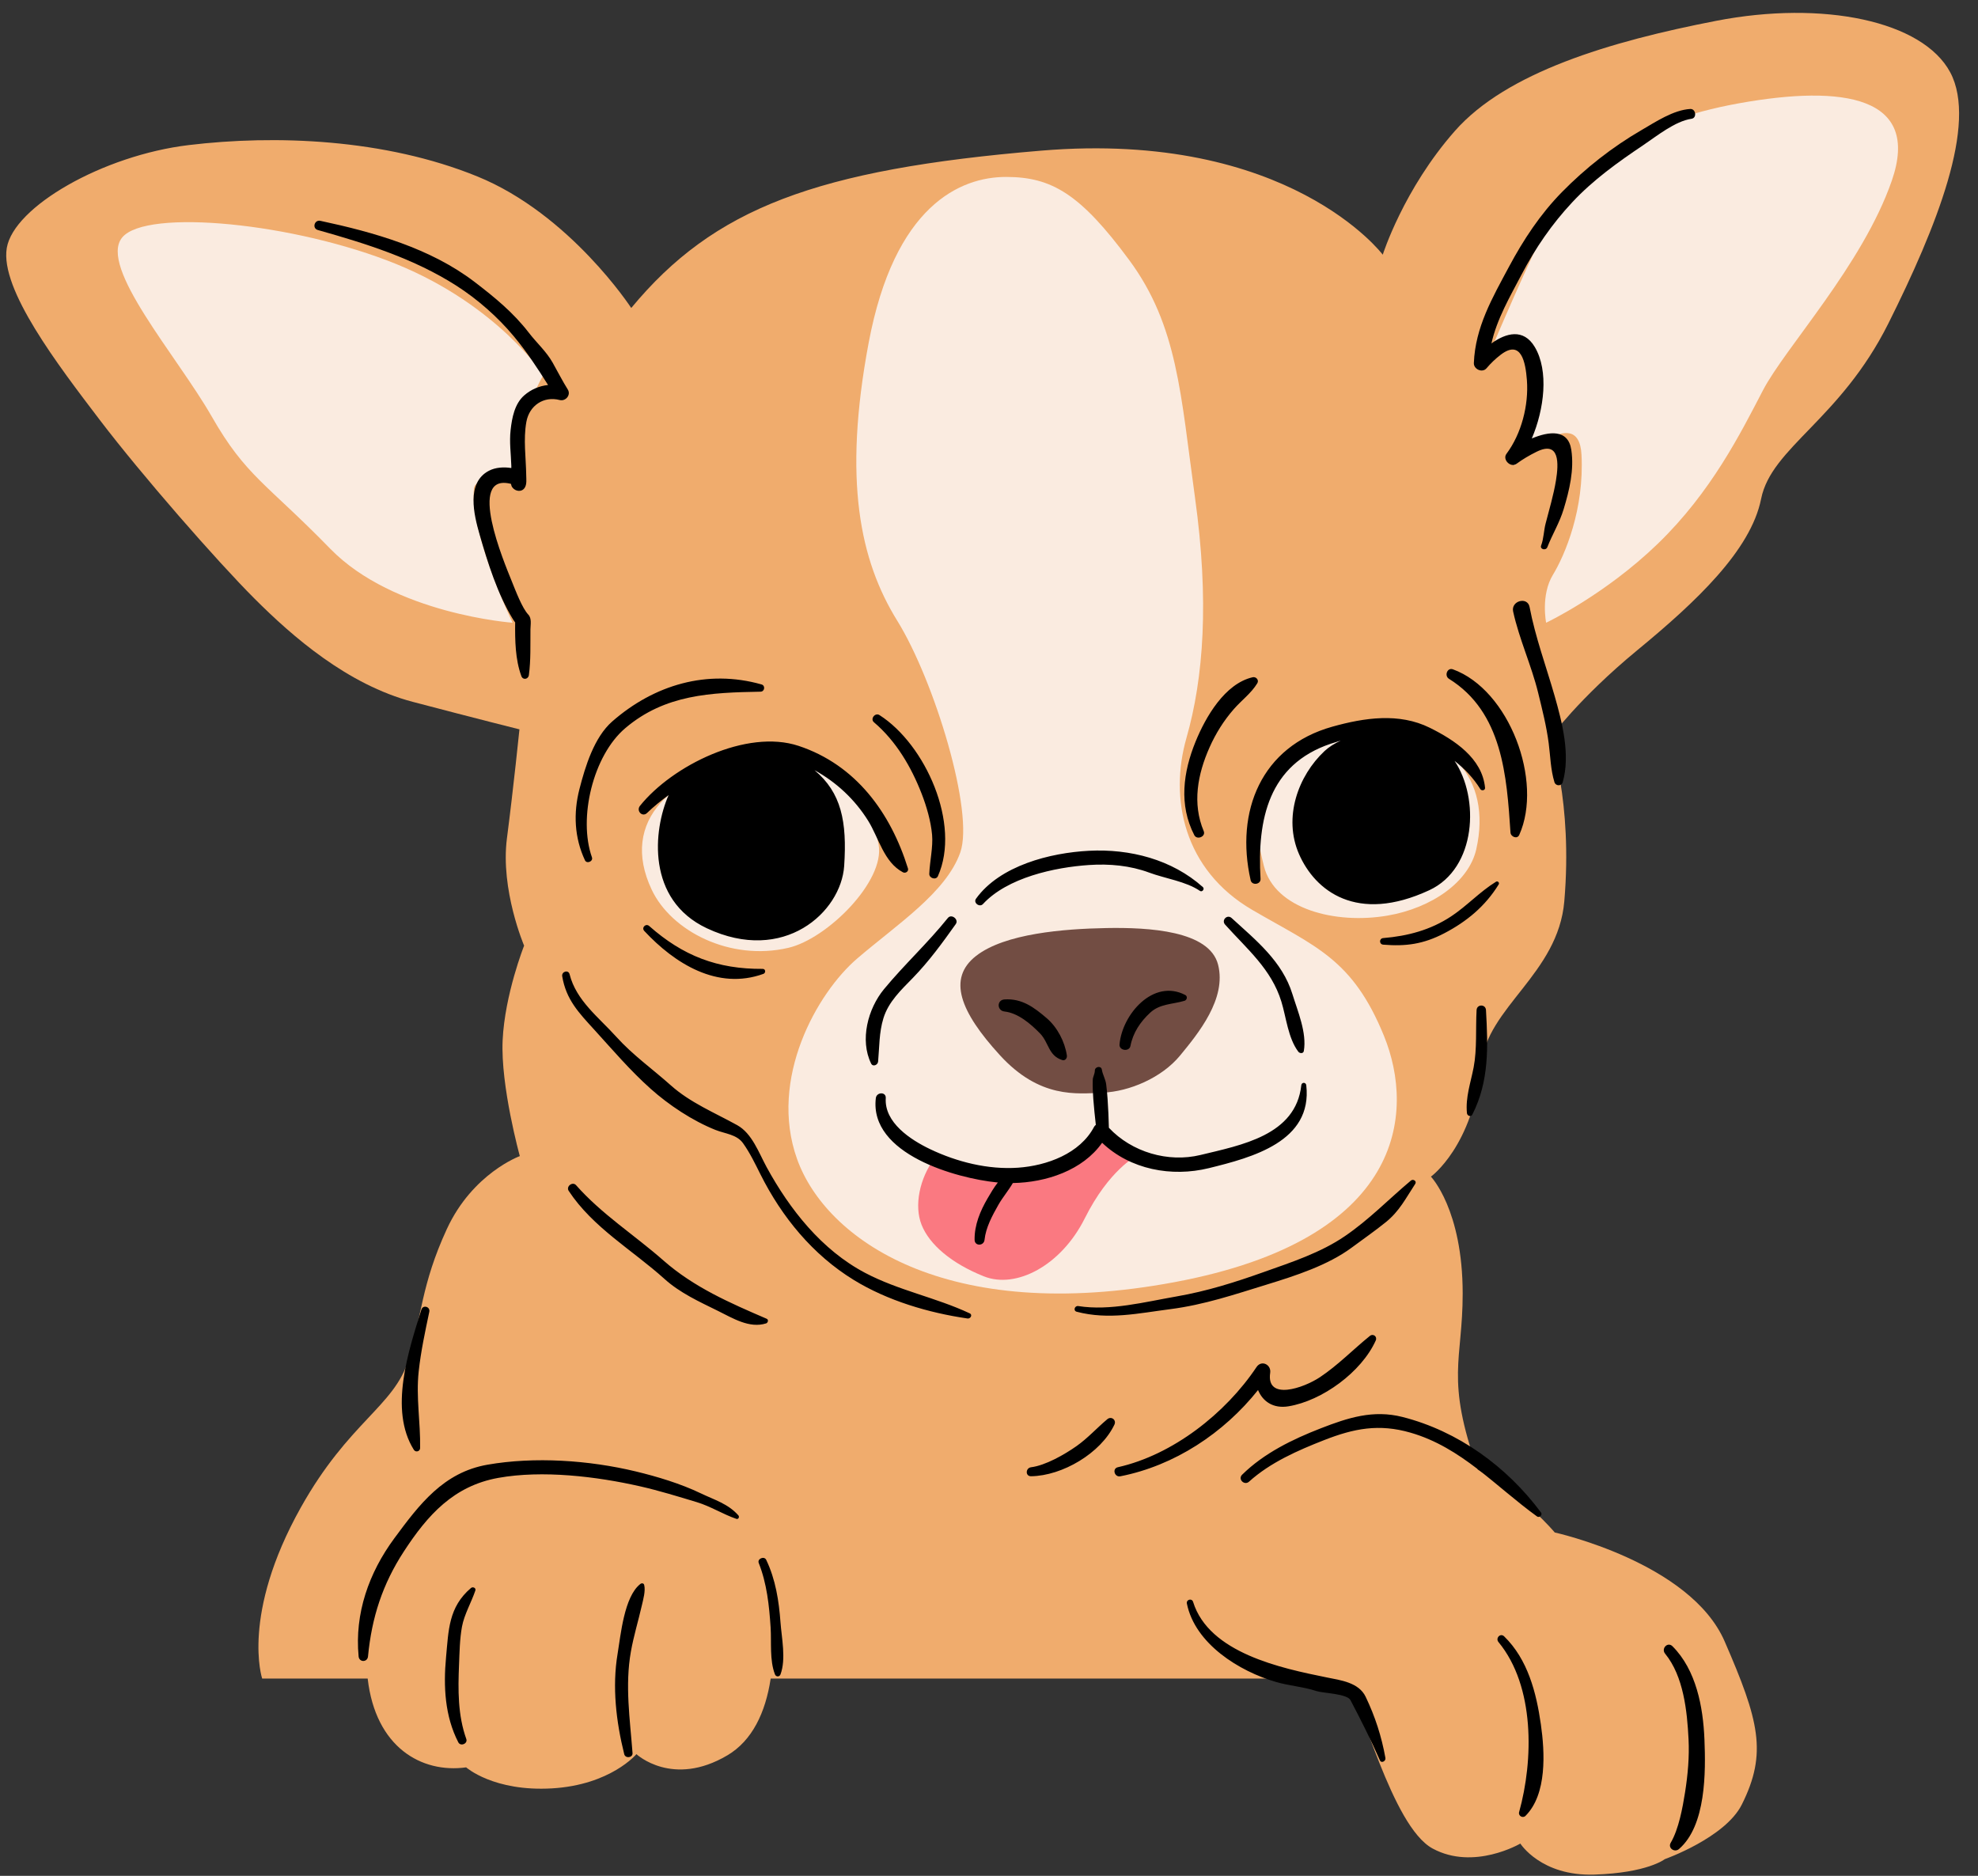 <?xml version="1.0" encoding="UTF-8"?>
<!DOCTYPE svg PUBLIC '-//W3C//DTD SVG 1.0//EN'
          'http://www.w3.org/TR/2001/REC-SVG-20010904/DTD/svg10.dtd'>
<svg height="218.4" preserveAspectRatio="xMidYMid meet" version="1.0" viewBox="-493.8 550.4 230.3 218.4" width="230.3" xmlns="http://www.w3.org/2000/svg" xmlns:xlink="http://www.w3.org/1999/xlink" zoomAndPan="magnify"
><rect x="-493.8" y="550.4" width="230.3" height="218.4" fill="#333333" stroke="none"/><g id="change1_1"
  ><path d="M-273.939,588.063c-5.605,11.213-13.613,14.416-14.814,20.422c-1.203,6.006-7.609,12.014-14.418,17.619 c-6.807,5.607-10.162,10.23-10.162,10.23s2.666,7.332,1.666,19c-0.725,8.463-9.006,12.32-9.666,19 c-0.939,9.514-5.863,13.059-5.863,13.059s3.693,3.826,3.697,13.607c0.002,7.779-2.049,9.861,1.754,20.496 c5.65,3.293,8.965,7.325,8.965,7.325s15.777,3.467,19.781,12.678s5,12.998,2,18.998c-1.934,3.867-8.969,6.358-8.969,6.358 s-2,1.599-8.209,1.798c-6.207,0.199-8.609-3.614-8.609-3.614s-5.406,3.182-10.213,0.578c-4.805-2.602-8.334-17.536-9.834-18.536 s-4.498-1.255-4.498-1.255h-62.738c-0.6,4-2.176,7.238-5.021,8.928c-6.408,3.805-10.611-0.125-10.611-0.125 s-3.004,3.582-9.813,3.984s-10.012-2.446-10.012-2.446c-5.201,0.717-10.549-2.341-11.465-10.341h-12.285c0,0-2.5-7.413,4.5-19.913 c5.582-9.969,10.85-11.763,12.527-17.163c1.551-5.002,1.473-8.75,4.473-15.25s8.5-8.5,8.5-8.5s-2.256-8.156-2-13.5 c0.254-5.346,2.5-11,2.5-11s-2.777-6.502-2-12.5c0.777-6,1.457-12.684,1.457-12.684s-4.807-1.199-12.418-3.201 c-7.609-2.004-14.016-7.607-18.422-12.012c-4.406-4.406-13.174-14.438-18.027-20.816c-4.855-6.381-11.625-15.207-10.824-20.012 s11.186-10.787,21.197-11.986c10.014-1.203,22.777-0.752,33.59,3.652s17.92,15.316,17.92,15.316 c9.611-11.613,21.512-16.133,47.754-18.32c28.834-2.402,39.746,12.115,39.746,12.115s2.402-7.609,8.408-14.418 c6.008-6.807,18.021-10.41,30.434-12.814c12.414-2.402,24.029,0.002,27.232,6.008C-263.525,564.834-268.332,576.848-273.939,588.063 z" fill="#F0AC6D"
  /></g
  ><g id="change2_1"
  ><path d="M-362.333,580.667c5.668,7.668,6,15.668,7.668,27.668c1.666,12,1,21-1,28s-0.334,15.332,7.666,20 c7.342,4.281,11.668,5.666,15.334,14.666s2.334,23.666-24.334,28.666c-26.666,5-40.666-5-44-14.332 C-404.332,676-398.666,666-394,662c4.668-4,10.334-7.666,12-12.334c1.666-4.666-3-20-7.334-27s-6.332-16.332-3.332-32.332 S-382,571-376.666,571C-371.333,571-368,573-362.333,580.667z M-469.16,598.874c4.004,7.008,6.406,7.811,13.814,15.418 c7.41,7.607,21.225,8.611,21.225,8.611s-4.971-10.342-4.504-15.619c0.141-1.604,5.105-1.201,5.105-1.201s-0.08-5.104,0.9-7.51 c1.543-3.783,2.104-4.504,2.104-4.504s-5.307-8.111-17.119-12.916c-11.816-4.805-29.133-6.506-31.938-3.104 C-482.376,581.454-473.166,591.868-469.16,598.874z M-315.333,591.334c1.334,3-2.162,13.283-2.162,13.283s7.496-7.617,7.83-1.283 c0.334,6.332-1.904,11.646-3.334,14c-1.428,2.352-0.785,5.568-0.785,5.568s6.809-3.205,13.018-9.211 c6.207-6.008,9.609-12.816,12.213-17.82c2.602-5.004,11.613-14.617,15.016-24.43c3.404-9.811-5.605-11.211-17.818-9.01 c-12.215,2.203-18.822,7.41-21.625,12.816c-2.803,5.404-7.018,15.418-7.018,15.418S-316.666,588.334-315.333,591.334z M-332.25,657 c5.152-0.885,9.471-3.908,10.334-7.727c1.881-8.318-3.334-14.084-12.473-13.434C-346.72,636.715-349,642-346.64,651.247 C-345.363,656.247-338.318,658.04-332.25,657z M-391.5,648.75c-0.75-4.25-4.094-11.354-14.07-9.932 c-9.979,1.42-16.154,7.105-12.354,15.162c2.281,4.836,9.135,8.357,15.924,6.77C-397.48,659.694-390.75,653-391.5,648.75z" fill="#FAEBE0"
  /></g
  ><g id="change3_1"
  ><path d="M-365.5,683l4,2c0,0-3.172,1.592-6,7.25c-2.75,5.5-8,8.25-11.75,6.75s-6.328-3.676-7.25-6 c-0.889-2.246-0.23-5.395,1.5-7.75c0.586,0.484,1.768-0.15,2.482,0.174C-373.5,689.5-365.5,683-365.5,683z" fill="#FA7981"
  /></g
  ><g id="change4_1"
  ><path d="M-364.982,658.45c4.953-0.09,11.996,0.299,13.004,4.264c1.01,3.967-2.299,7.994-4.43,10.584 c-2.133,2.59-5.904,4.186-8.984,4.316c-3.076,0.133-7.357,0.701-11.994-4.367c-4.635-5.068-6.127-8.924-2.775-11.549 C-376.804,659.077-369.935,658.543-364.982,658.45z" fill="#724D43"
  /></g
  ><g id="change5_1"
  ><path d="M-329.024,688.237c-1.114,1.688-1.825,3.167-3.436,4.465c-1.287,1.037-2.633,1.97-3.958,2.952 c-2.773,2.055-6.549,3.276-9.821,4.282c-3.794,1.166-7.322,2.371-11.294,2.883c-3.711,0.479-7.205,1.271-10.904,0.304 c-0.438-0.114-0.244-0.729,0.184-0.662c3.709,0.585,7.777-0.486,11.438-1.121c3.534-0.612,6.81-1.648,10.178-2.847 c3.228-1.147,6.604-2.243,9.435-4.181c2.836-1.939,5.079-4.285,7.676-6.464C-329.264,687.627-328.81,687.914-329.024,688.237z M-386.489,642.818c0.575,1.481,1.068,3.191,1.212,4.771c0.129,1.421-0.273,3.106-0.326,4.546c-0.019,0.512,0.782,0.771,1.005,0.272 c2.698-6.056-1.451-15.336-6.805-18.753c-0.505-0.321-1.106,0.441-0.645,0.835C-389.467,636.685-387.705,639.685-386.489,642.818z M-404.536,703.938c-4.296-1.851-8.477-3.666-12.026-6.789c-3.353-2.95-7.168-5.369-10.164-8.76c-0.411-0.466-1.2,0.145-0.859,0.663 c2.815,4.271,7.433,6.897,11.146,10.246c1.82,1.642,4.047,2.648,6.232,3.726c1.711,0.843,3.652,2.069,5.602,1.456 C-404.386,704.411-404.283,704.046-404.536,703.938z M-380.894,703.309c-3.961-1.856-8.27-2.656-12.173-4.71 c-5.057-2.661-8.782-7.383-11.474-12.315c-0.919-1.685-1.692-3.923-3.426-4.885c-2.624-1.455-5.465-2.612-7.731-4.638 c-2.134-1.906-4.423-3.517-6.361-5.667c-2.04-2.262-4.653-4.202-5.423-7.265c-0.143-0.567-0.951-0.318-0.859,0.236 c0.455,2.732,1.939,4.252,3.741,6.229c2.159,2.37,4.153,4.722,6.557,6.871c2.131,1.904,4.876,3.722,7.535,4.785 c1.127,0.45,2.478,0.518,3.215,1.543c0.801,1.116,1.418,2.405,2.033,3.633c2.495,4.974,6.084,9.361,10.862,12.294 c3.932,2.413,8.7,3.826,13.251,4.488C-380.812,703.958-380.528,703.481-380.894,703.309z M-348.186,652.883 c0.146,0.642,1.189,0.505,1.151-0.156c-0.403-6.949,0.943-13.306,8.178-15.739c0.374-0.126,0.761-0.248,1.157-0.364 c-0.732,0.344-1.381,0.749-1.883,1.219c-3.072,2.877-4.838,7.725-2.971,11.998c1.867,4.275,6.729,8.121,15.162,4.205 c5.515-2.56,5.859-10.737,2.947-15.059c1.164,0.914,2.192,1.987,2.998,3.284c0.145,0.233,0.582,0.16,0.553-0.149 c-0.326-3.459-3.583-5.575-6.428-6.987c-3.588-1.781-7.63-1.171-11.354-0.13C-346.933,637.313-350.009,644.838-348.186,652.883z M-424.88,650.214c-1.615-4.557,0.124-11.845,3.877-15.034c4.639-3.943,9.971-4.143,15.754-4.25 c0.485-0.009,0.585-0.711,0.114-0.844c-6.326-1.794-12.512,0.048-17.384,4.312c-2.109,1.846-3.143,5.249-3.818,7.878 c-0.719,2.801-0.587,5.66,0.643,8.281C-425.48,651.014-424.712,650.688-424.88,650.214z M-353.648,647.17 c-1.36-3.23-0.709-6.643,0.675-9.751c0.725-1.63,1.651-3.11,2.824-4.454c0.899-1.031,2.027-1.846,2.738-3.016 c0.227-0.372-0.143-0.79-0.538-0.7c-3.246,0.742-5.482,4.637-6.646,7.486c-1.455,3.563-1.968,7.374-0.153,10.898 C-354.439,648.233-353.382,647.802-353.648,647.17z M-325.1,629.428c6.249,3.882,6.732,11.362,7.167,17.902 c0.032,0.489,0.777,0.814,1.02,0.276c2.809-6.254-1.153-16.89-7.723-19.278C-325.298,628.087-325.66,629.081-325.1,629.428z M-419.289,644.223c-0.463,0.576,0.272,1.365,0.828,0.828c0.735-0.71,1.586-1.412,2.509-2.081 c-1.802,4.059-2.605,12.184,4.448,15.503c8.963,4.217,15.629-1.863,15.992-7.254c0.345-5.169-0.329-8.533-3.455-11.15 c2.55,1.399,4.696,3.406,6.239,5.878c1.246,1.995,1.833,4.833,4.058,6.011c0.296,0.157,0.694-0.101,0.585-0.449 c-2.023-6.491-6.067-12.06-12.74-14.271C-406.869,635.236-415.517,639.528-419.289,644.223z M-376.845,666.76 c-0.92,0.059-0.89,1.308,0,1.406c1.588,0.177,3.048,1.438,4.135,2.551c1.034,1.061,0.969,2.599,2.589,3.102 c0.351,0.108,0.585-0.229,0.538-0.538c-0.24-1.593-1.104-3.274-2.348-4.338C-373.416,667.674-374.81,666.631-376.845,666.76z M-363.453,671.999c-0.063,0.729,1.136,0.888,1.273,0.173c0.298-1.546,1.154-2.812,2.298-3.87c1.135-1.051,2.607-0.965,3.999-1.384 c0.291-0.088,0.38-0.519,0.088-0.672C-359.508,664.299-363.15,668.496-363.453,671.999z M-379.354,655.656 c2.852-3.085,8.337-4.275,12.347-4.546c2.371-0.159,4.784,0.057,7.018,0.888c1.849,0.688,4.274,1.017,5.901,2.127 c0.265,0.18,0.577-0.23,0.341-0.442c-3.604-3.223-8.489-4.476-13.26-4.23c-4.522,0.233-10.377,1.722-13.156,5.58 C-380.509,655.51-379.747,656.081-379.354,655.656z M-365.479,683.45c3.283,3.121,8.09,4.02,12.432,2.952 c5.025-1.236,12.083-3.095,11.337-9.651c-0.042-0.371-0.537-0.373-0.578,0c-0.638,5.843-7.012,6.971-11.738,8.119 c-3.766,0.914-7.997-0.323-10.665-3.168c-0.021-1.119-0.081-2.232-0.152-3.351c-0.035-0.557-0.096-1.106-0.158-1.66 c-0.074-0.657-0.408-1.131-0.512-1.77c-0.077-0.475-0.805-0.341-0.813,0.11c-0.009,0.45-0.233,0.708-0.244,1.106 c-0.021,0.74,0.006,1.475,0.064,2.213c0.081,1.01,0.177,2.012,0.294,3.015c-0.069,0.061-0.144,0.117-0.187,0.199 c-1.651,3.164-5.544,4.556-8.87,4.787c-3.484,0.243-7.118-0.668-10.244-2.163c-2.258-1.081-5.34-3.088-5.157-5.938 c0.049-0.758-1.069-0.721-1.156,0c-0.785,6.533,9.411,9.343,14.072,9.811c0.044,0.005,0.09,0.006,0.135,0.01 c-0.469,0.598-0.859,1.272-1.2,1.857c-0.854,1.466-1.537,3.1-1.507,4.822c0.014,0.76,1.08,0.727,1.156,0 c0.15-1.444,0.912-2.84,1.617-4.083c0.481-0.849,1.173-1.66,1.679-2.531C-371.995,688.074-367.738,686.659-365.479,683.45z M-392.377,674.221c0.208,0.428,0.779,0.172,0.815-0.221c0.157-1.721,0.106-3.377,0.619-5.049c0.593-1.933,2.08-3.31,3.439-4.708 c1.876-1.932,3.43-4.07,4.986-6.258c0.385-0.541-0.505-1.229-0.92-0.71c-2.334,2.91-5.075,5.43-7.437,8.289 C-392.76,667.849-393.708,671.487-392.377,674.221z M-350.398,657.286c-0.515-0.471-1.226,0.244-0.762,0.762 c2.56,2.857,5.387,5.18,6.549,8.959c0.572,1.859,0.778,4.246,1.974,5.838c0.159,0.212,0.585,0.252,0.643-0.084 c0.362-2.127-0.715-4.623-1.329-6.619C-344.499,662.324-347.55,659.886-350.398,657.286z M-433.986,589.542 c1.532,1.84,2.761,3.711,3.998,5.683c-1.012,0.103-1.979,0.513-2.77,1.203c-1.133,0.987-1.433,2.629-1.59,4.035 c-0.161,1.445,0.041,2.741,0.083,4.192c0.001,0.051,0,0.136-0.003,0.236c-0.888-0.144-1.852-0.077-2.615,0.322 c-2.652,1.391-1.74,5.115-1.086,7.382c0.961,3.33,2.089,6.958,3.916,9.943c0.07,0.114,0.155,0.223,0.235,0.333 c0,0.007-0.002,0.007-0.002,0.014c-0.021,2.059,0.007,4.281,0.723,6.231c0.182,0.495,0.81,0.376,0.875-0.117 c0.234-1.758,0.165-3.562,0.182-5.332c0.006-0.541,0.17-1.271-0.248-1.708c-0.714-0.746-1.491-2.808-1.961-3.974 c-0.821-2.04-5.276-12.582-0.058-11.249c0.028,0.147,0.069,0.289,0.149,0.399c0.36,0.499,1.146,0.608,1.483,0 c0.221-0.398,0.149-0.938,0.144-1.372c-0.025-2.07-0.355-4.197,0.017-6.248c0.345-1.904,2.017-3.025,3.88-2.541 c0.688,0.179,1.34-0.59,0.942-1.226c-0.636-1.016-1.173-2.082-1.761-3.124c-0.739-1.313-1.857-2.294-2.767-3.477 c-1.801-2.343-3.979-4.129-6.313-5.913c-5.156-3.943-11.725-5.788-17.966-7.124c-0.695-0.148-0.987,0.875-0.295,1.07 c5.586,1.573,11.202,3.329,16.132,6.482C-438.199,585.241-435.854,587.298-433.986,589.542z M-297,563.088 c-1.965,0.112-4.053,1.515-5.688,2.463c-3.383,1.963-6.514,4.422-9.25,7.209c-2.523,2.57-4.482,5.545-6.175,8.707 c-1.926,3.599-3.917,7.021-4.085,11.199c-0.028,0.721,0.984,1.188,1.474,0.61c0.489-0.578,1.047-1.112,1.648-1.572 c2.393-1.831,2.898,0.854,3.056,2.972c0.215,2.885-0.628,6.216-2.381,8.561c-0.503,0.673,0.491,1.661,1.164,1.164 c0.73-0.539,1.515-0.995,2.327-1.398c2.734-1.356,2.59,1.396,2.273,3.33c-0.281,1.719-0.783,3.37-1.215,5.053 c-0.203,0.79-0.219,1.762-0.511,2.516c-0.176,0.451,0.55,0.646,0.723,0.199c0.58-1.495,1.416-2.83,1.897-4.421 c0.672-2.222,1.237-4.578,0.891-6.903c-0.365-2.456-2.616-2.162-4.6-1.327c1.444-3.382,2.008-7.873,0.341-10.66 c-1.311-2.19-3.358-1.627-5.041-0.404c0.643-2.864,2.142-5.411,3.523-8.049c1.609-3.074,3.51-5.84,5.882-8.382 c2.428-2.604,5.328-4.679,8.27-6.655c1.565-1.051,3.702-2.793,5.629-3.074C-296.199,564.129-296.355,563.051-297,563.088z M-440.011,739.786c0.261-1.415,1.095-2.84,1.556-4.204c0.105-0.313-0.295-0.479-0.51-0.297c-2.618,2.232-2.606,4.911-2.902,8.071 c-0.316,3.382-0.144,6.846,1.43,9.9c0.262,0.509,1.123,0.153,0.928-0.391c-0.993-2.771-0.967-5.73-0.846-8.635 C-440.295,742.773-440.275,741.221-440.011,739.786z M-419.24,734.813c-1.902,1.473-2.293,6.003-2.652,8.127 c-0.65,3.855-0.168,7.922,0.771,11.691c0.133,0.531,1.009,0.43,0.967-0.131c-0.299-3.947-0.892-7.872-0.191-11.81 c0.323-1.817,0.867-3.585,1.277-5.382c0.154-0.679,0.448-1.688,0.271-2.379C-418.851,734.717-419.09,734.697-419.24,734.813z M-318.668,740.919c-0.44-0.431-1.041,0.204-0.662,0.662c4.251,5.149,4.082,13.753,2.401,19.801 c-0.119,0.431,0.43,0.748,0.744,0.433c2.519-2.519,2.256-7.401,1.787-10.669C-314.929,747.449-315.915,743.607-318.668,740.919z M-295.351,752.898c-0.156-3.773-0.956-8.059-3.718-10.828c-0.565-0.567-1.35,0.266-0.861,0.861 c2.151,2.628,2.567,6.698,2.729,9.967c0.103,2.054-0.084,4.127-0.403,6.154c-0.285,1.806-0.739,4.308-1.672,5.891 c-0.366,0.623,0.448,1.177,0.957,0.738C-295.156,762.959-295.194,756.694-295.351,752.898z M-339.353,745.692 c-5.248-1.063-13.689-2.828-15.535-8.791c-0.144-0.465-0.818-0.272-0.723,0.199c0.951,4.684,6.09,7.885,10.384,9.127 c1.551,0.449,3.173,0.555,4.709,1.059c0.785,0.257,3.557,0.295,3.958,1.06c1.201,2.288,2.386,4.638,3.423,7.001 c0.171,0.39,0.708,0.093,0.643-0.271c-0.449-2.51-1.198-4.821-2.299-7.121C-335.596,746.276-337.702,746.026-339.353,745.692z M-314.377,726.499c-3.985-5.361-9.672-9.487-16.138-11.127c-3.405-0.863-6.332,0.09-9.494,1.318 c-3.304,1.284-6.621,2.896-9.171,5.407c-0.527,0.52,0.264,1.297,0.807,0.807c2.47-2.232,5.676-3.635,8.744-4.837 c3.474-1.361,6.381-1.93,10.059-0.866c5.923,1.712,9.857,6.231,14.733,9.758C-314.57,727.152-314.179,726.766-314.377,726.499z M-412.213,724.261c-2.33-1.12-5.071-1.948-7.576-2.55c-5.432-1.305-11.766-1.74-17.256-0.781c-5.124,0.896-7.925,4.62-10.834,8.557 c-2.983,4.036-4.641,8.771-4.167,13.764c0.066,0.704,1.027,0.704,1.094,0c0.429-4.52,1.688-8.412,4.186-12.239 c2.765-4.238,5.799-7.614,10.979-8.547c5.142-0.925,11.438-0.169,16.496,0.978c2.226,0.505,4.457,1.193,6.642,1.854 c1.601,0.485,3.017,1.403,4.586,1.938c0.245,0.084,0.385-0.235,0.235-0.404C-409.024,725.475-410.622,725.027-412.213,724.261z M-404.588,732.01c-0.23-0.484-1.07-0.135-0.871,0.367c0.946,2.379,1.216,4.959,1.382,7.497c0.112,1.733-0.135,3.817,0.504,5.465 c0.122,0.315,0.529,0.323,0.648,0c0.661-1.794,0.133-4.208-0.003-6.063C-403.111,736.771-403.498,734.295-404.588,732.01z M-347.326,712.238c0.542,1.316,1.758,2.188,3.545,1.894c3.917-0.645,8.498-3.978,10.159-7.66c0.208-0.462-0.294-0.848-0.688-0.53 c-1.959,1.582-3.692,3.388-5.803,4.797c-1.93,1.287-6.28,2.774-5.799-0.506c0.141-0.957-1.015-1.533-1.59-0.671 c-3.605,5.399-9.754,10.23-16.145,11.662c-0.692,0.155-0.396,1.189,0.291,1.055C-357.064,721.045-351.319,717.258-347.326,712.238z M-364.87,715.63c-1.223,1.022-2.273,2.206-3.583,3.13c-1.389,0.98-3.614,2.255-5.297,2.467c-0.648,0.082-0.693,1.057,0,1.047 c3.644-0.051,8.121-2.685,9.702-6.01C-363.788,715.718-364.408,715.244-364.87,715.63z M-418.212,658.213 c-0.391-0.346-0.934,0.188-0.574,0.574c3.549,3.807,8.525,6.927,13.866,4.999c0.305-0.11,0.271-0.586-0.079-0.583 C-410.27,663.242-414.289,661.684-418.212,658.213z M-319.614,653.055c-1.892,1.163-3.379,2.813-5.231,4.036 c-2.41,1.593-5.071,2.292-7.904,2.526c-0.493,0.041-0.493,0.725,0,0.766c2.641,0.219,4.676-0.063,7.082-1.313 c2.631-1.367,4.803-3.166,6.363-5.705C-319.185,653.171-319.421,652.936-319.614,653.055z M-315.71,621.071 c-0.237-1.249-2.189-0.727-1.914,0.527c0.712,3.241,2.128,6.254,2.915,9.474c0.476,1.945,0.965,3.869,1.225,5.86 c0.198,1.524,0.219,3.061,0.669,4.535c0.145,0.471,0.827,0.483,0.965,0c0.906-3.181-0.059-6.947-0.943-10.041 C-313.773,628.006-315.046,624.569-315.71,621.071z M-321.88,668c-0.12,2.165,0.064,4.529-0.341,6.657 c-0.345,1.805-0.963,3.487-0.782,5.343c0.029,0.304,0.461,0.495,0.626,0.17c1.985-3.904,1.826-7.933,1.591-12.17 C-320.826,667.295-321.841,667.295-321.88,668z M-443.817,703.127c0.125-0.6-0.735-0.843-0.92-0.254 c-1.498,4.796-3.798,11.667-0.877,16.324c0.206,0.329,0.721,0.196,0.728-0.197c0.055-3.02-0.494-5.897-0.164-8.941 C-444.796,707.718-444.3,705.427-443.817,703.127z"
  /></g
></svg
>
